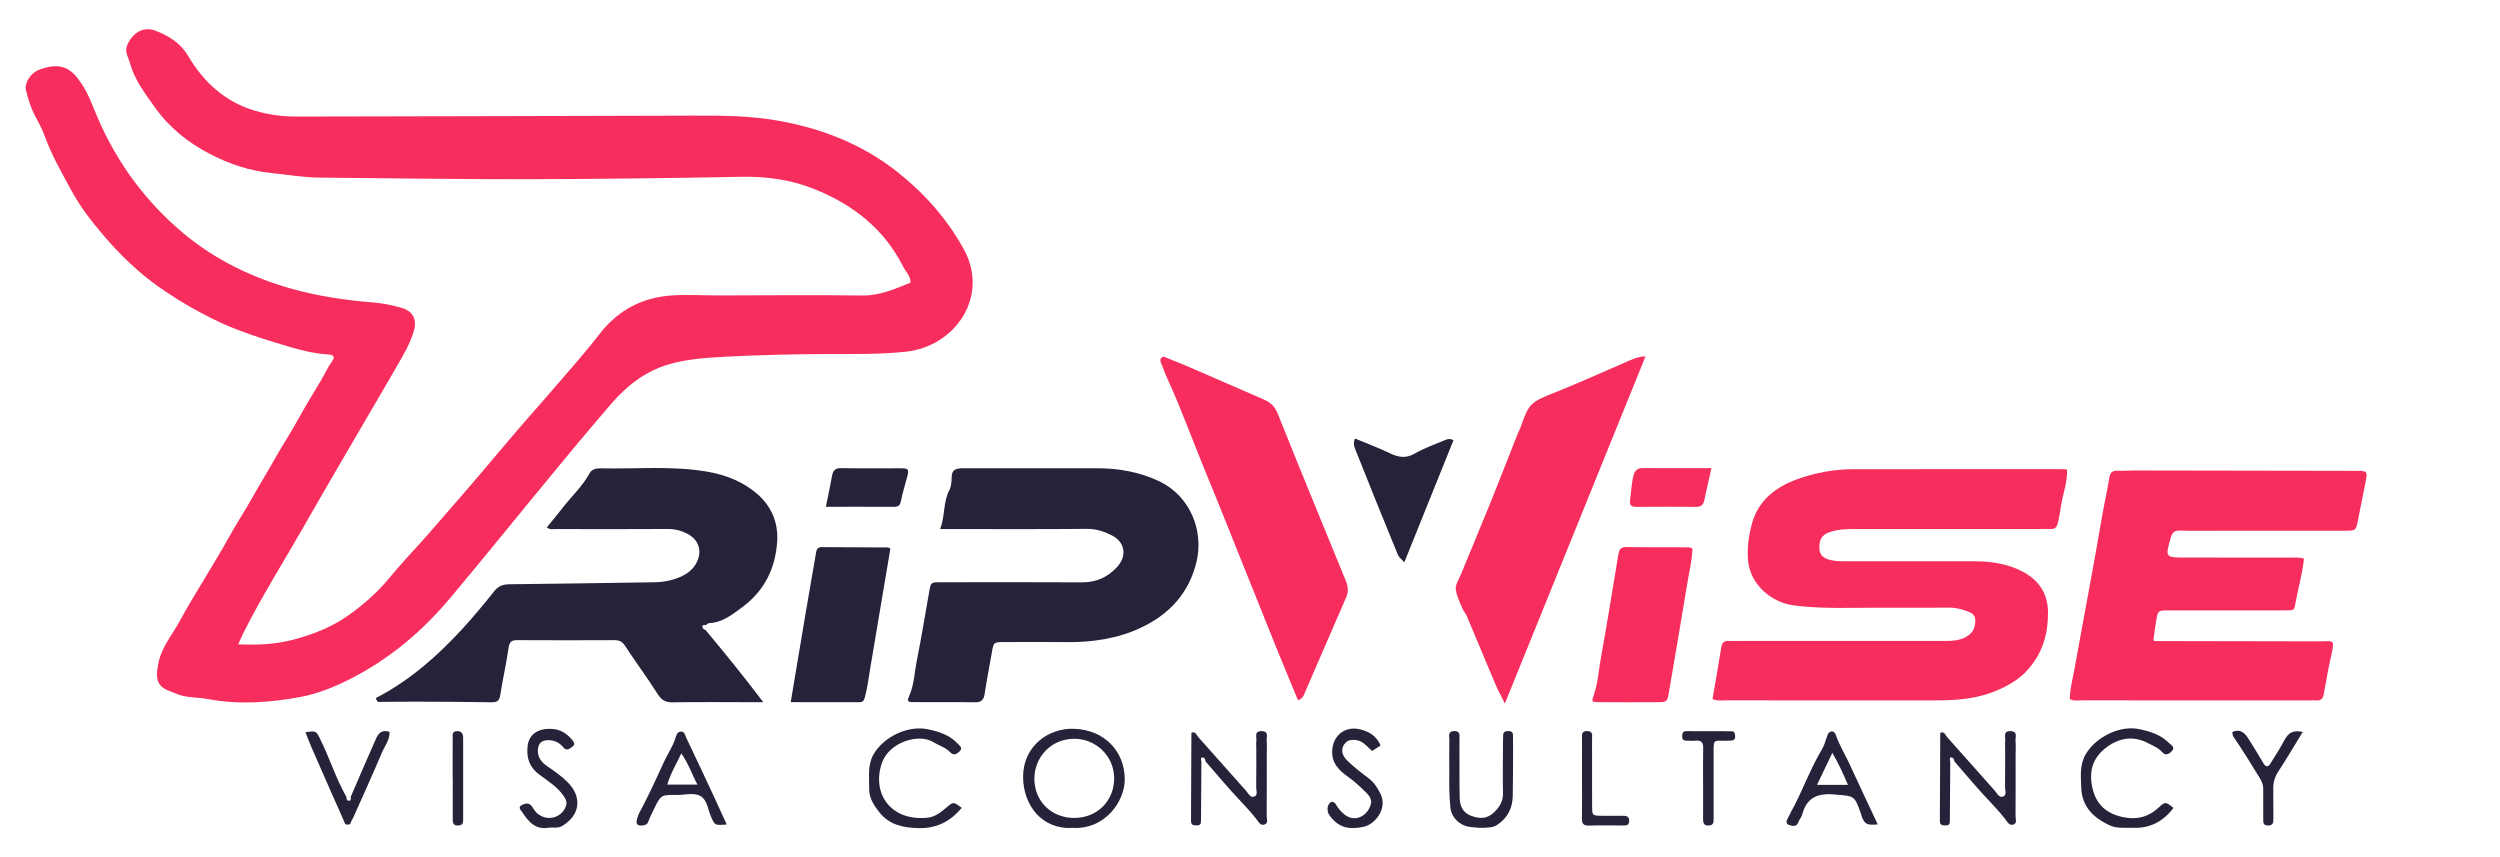 <?xml version="1.0" encoding="UTF-8" standalone="no"?>
<!-- Created with Inkscape (http://www.inkscape.org/) -->

<svg
   version="1.1"
   id="svg2"
   width="186.667"
   height="64"
   viewBox="0 0 186.667 64"
   sodipodi:docname="logo 2.ai"
   xmlns:inkscape="http://www.inkscape.org/namespaces/inkscape"
   xmlns:sodipodi="http://sodipodi.sourceforge.net/DTD/sodipodi-0.dtd"
   xmlns="http://www.w3.org/2000/svg"
   xmlns:svg="http://www.w3.org/2000/svg">
  <defs
     id="defs6">
    <clipPath
       clipPathUnits="userSpaceOnUse"
       id="clipPath16">
      <path
         d="M 0,48 H 140 V 0 H 0 Z"
         id="path14" />
    </clipPath>
  </defs>
  <sodipodi:namedview
     id="namedview4"
     pagecolor="#ffffff"
     bordercolor="#000000"
     borderopacity="0.25"
     inkscape:showpageshadow="2"
     inkscape:pageopacity="0.0"
     inkscape:pagecheckerboard="0"
     inkscape:deskcolor="#d1d1d1" />
  <g
     id="g8"
     inkscape:groupmode="layer"
     inkscape:label="logo 2"
     transform="matrix(1.333,0,0,-1.333,0,64)">
    <g
       id="g10">
      <g
         id="g12"
         clip-path="url(#clipPath16)">
        <g
           id="g18"
           transform="translate(13.342,11.921)">
          <path
             d="m 0,0 c 1.094,-0.049 2.119,0.001 3.118,0.269 1.076,0.288 2.108,0.688 3.024,1.332 0.882,0.62 1.677,1.325 2.363,2.162 0.684,0.836 1.444,1.612 2.156,2.428 1.36,1.561 2.721,3.121 4.048,4.71 1.115,1.336 2.283,2.629 3.418,3.95 0.713,0.83 1.438,1.652 2.103,2.517 1.04,1.351 2.411,2.076 4.112,2.178 0.848,0.05 1.702,-0.003 2.553,-0.003 2.688,0.002 5.376,0.033 8.064,-0.004 0.979,-0.014 1.808,0.361 2.698,0.721 0.018,0.366 -0.271,0.613 -0.419,0.91 -1.068,2.127 -2.854,3.5 -5.036,4.358 -1.263,0.497 -2.618,0.686 -4.008,0.659 -4.053,-0.076 -8.107,-0.127 -12.161,-0.134 -3.83,-0.006 -7.659,0.057 -11.489,0.089 -0.899,0.008 -1.781,0.167 -2.671,0.255 -1.238,0.121 -2.382,0.512 -3.463,1.073 -1.227,0.636 -2.281,1.485 -3.085,2.619 -0.553,0.78 -1.14,1.542 -1.389,2.476 -0.087,0.326 -0.326,0.617 -0.14,1.028 0.303,0.666 0.899,1.037 1.569,0.779 0.748,-0.289 1.399,-0.68 1.838,-1.424 0.849,-1.436 2.031,-2.544 3.699,-3.048 0.773,-0.234 1.568,-0.34 2.38,-0.338 7.415,0.018 14.83,0.026 22.245,0.052 1.569,0.006 3.132,-0.005 4.684,-0.277 2.47,-0.433 4.741,-1.321 6.705,-2.871 1.525,-1.204 2.798,-2.646 3.728,-4.335 1.452,-2.64 -0.474,-5.452 -3.253,-5.742 -1.43,-0.15 -2.863,-0.128 -4.296,-0.13 C 31.101,16.255 29.108,16.209 27.118,16.1 26.119,16.044 25.123,15.973 24.142,15.689 22.773,15.293 21.751,14.467 20.861,13.434 17.801,9.879 14.898,6.199 11.886,2.606 10.294,0.706 8.421,-0.869 6.175,-1.991 5.325,-2.415 4.417,-2.774 3.506,-2.945 c -1.71,-0.32 -3.462,-0.449 -5.202,-0.122 -0.498,0.093 -1.007,0.069 -1.501,0.206 -0.216,0.06 -0.403,0.16 -0.606,0.229 -0.787,0.27 -0.847,0.746 -0.653,1.643 0.192,0.886 0.804,1.575 1.219,2.357 0.415,0.784 0.896,1.535 1.348,2.3 0.474,0.802 0.969,1.593 1.415,2.41 0.375,0.685 0.809,1.334 1.192,2.013 0.447,0.793 0.924,1.57 1.37,2.362 0.405,0.718 0.864,1.404 1.257,2.129 0.403,0.741 0.854,1.457 1.283,2.185 0.22,0.373 0.397,0.77 0.655,1.123 0.152,0.208 0.04,0.33 -0.192,0.343 -0.766,0.043 -1.504,0.218 -2.234,0.435 -1.476,0.439 -2.939,0.887 -4.329,1.582 -1.063,0.532 -2.07,1.129 -3.029,1.811 -1.124,0.799 -2.102,1.748 -2.997,2.79 -0.686,0.799 -1.334,1.628 -1.83,2.542 -0.546,1.007 -1.125,2.008 -1.514,3.088 -0.141,0.391 -0.338,0.745 -0.528,1.104 -0.244,0.462 -0.397,0.949 -0.518,1.449 -0.098,0.405 0.259,0.971 0.735,1.149 1.272,0.474 1.814,0.061 2.381,-0.78 0.393,-0.585 0.62,-1.256 0.896,-1.898 1.097,-2.541 2.698,-4.728 4.84,-6.507 1.749,-1.454 3.77,-2.439 5.976,-3.066 1.529,-0.435 3.092,-0.66 4.673,-0.788 C 8.127,19.103 8.628,18.988 9.12,18.857 9.784,18.681 10.028,18.2 9.839,17.55 9.628,16.831 9.244,16.19 8.872,15.547 7.139,12.552 5.369,9.576 3.656,6.57 2.541,4.612 1.331,2.706 0.319,0.691 0.213,0.481 0.122,0.265 0,0"
             style="fill:#f72e5d;fill-opacity:1;fill-rule:nonzero;stroke:none"
             id="path20" />
        </g>
        <g
           id="g22"
           transform="translate(95.924,8.858)">
          <path
             d="M 0,0 C 0.17,0.986 0.344,1.935 0.49,2.889 0.533,3.168 0.654,3.271 0.926,3.253 1.082,3.242 1.24,3.251 1.397,3.251 c 3.853,0 7.706,0 11.56,0 0.423,0 0.84,0.006 1.229,0.223 0.263,0.147 0.436,0.316 0.501,0.625 0.084,0.405 0.033,0.639 -0.33,0.781 C 14.012,5.015 13.662,5.122 13.269,5.118 11.432,5.1 9.595,5.124 7.758,5.104 6.682,5.092 5.604,5.108 4.542,5.245 3.315,5.403 2.1,6.399 1.988,7.791 1.932,8.495 2.033,9.169 2.206,9.812 c 0.342,1.274 1.29,2.044 2.526,2.495 1.033,0.376 2.099,0.565 3.199,0.566 3.853,0.004 7.706,0.003 11.56,0.003 0.109,0 0.219,-0.012 0.367,-0.021 0.033,-0.707 -0.223,-1.344 -0.33,-1.998 C 19.475,10.538 19.433,10.21 19.353,9.891 19.289,9.634 19.194,9.5 18.914,9.521 c -0.155,0.011 -0.313,10e-4 -0.47,10e-4 -3.495,0 -6.99,0 -10.485,0 C 7.467,9.522 6.977,9.504 6.51,9.325 6.115,9.174 5.975,8.921 5.986,8.444 5.995,8.073 6.201,7.902 6.538,7.803 6.868,7.707 7.202,7.716 7.537,7.715 9.912,7.713 12.286,7.712 14.661,7.715 15.588,7.716 16.492,7.581 17.32,7.163 18.266,6.685 18.789,5.92 18.794,4.847 18.799,3.675 18.502,2.614 17.713,1.699 17.147,1.043 16.417,0.655 15.623,0.36 14.588,-0.023 13.501,-0.078 12.41,-0.078 8.511,-0.079 4.613,-0.079 0.715,-0.076 0.495,-0.076 0.267,-0.121 0,0"
             style="fill:#f72e5d;fill-opacity:1;fill-rule:nonzero;stroke:none"
             id="path24" />
        </g>
        <g
           id="g26"
           transform="translate(120.758,12.104)">
          <path
             d="M 0,0 C 3.069,-0.005 6.138,-0.008 9.206,-0.017 9.919,-0.019 10.037,0.141 9.836,-0.756 9.672,-1.485 9.535,-2.219 9.41,-2.955 9.364,-3.223 9.251,-3.349 8.973,-3.325 c -0.089,0.008 -0.179,0.001 -0.269,0.001 -4.301,0 -8.602,-0.001 -12.903,0.002 -0.198,0 -0.404,-0.043 -0.621,0.074 0.007,0.603 0.177,1.195 0.283,1.791 0.503,2.832 1.053,5.656 1.533,8.491 0.12,0.706 0.288,1.401 0.392,2.107 0.044,0.297 0.179,0.414 0.485,0.399 0.312,-0.016 0.627,0.015 0.94,0.015 C 2.935,9.549 7.056,9.542 11.178,9.534 11.871,9.533 11.87,9.531 11.733,8.839 11.595,8.15 11.463,7.46 11.322,6.771 11.203,6.184 11.199,6.181 10.615,6.181 8.307,6.179 6,6.18 3.693,6.18 2.909,6.18 2.124,6.161 1.341,6.189 1.017,6.2 0.91,6.048 0.837,5.794 0.518,4.676 0.516,4.677 1.688,4.677 3.636,4.677 5.585,4.678 7.534,4.675 7.777,4.675 8.025,4.71 8.3,4.614 8.198,3.697 7.936,2.817 7.78,1.918 7.758,1.79 7.675,1.73 7.549,1.725 7.37,1.719 7.191,1.718 7.012,1.718 4.906,1.717 2.801,1.719 0.695,1.717 0.123,1.716 0.118,1.711 0.022,1.158 -0.038,0.813 -0.079,0.465 -0.129,0.118 -0.142,0.02 -0.095,-0.016 0,0"
             style="fill:#f72e5d;fill-opacity:1;fill-rule:nonzero;stroke:none"
             id="path28" />
        </g>
        <g
           id="g30"
           transform="translate(21.074,8.923)">
          <path
             d="m 0,0 c 1.883,0.978 3.44,2.35 4.85,3.892 0.613,0.67 1.195,1.369 1.759,2.079 0.232,0.291 0.479,0.388 0.85,0.391 2.71,0.025 5.419,0.074 8.129,0.112 0.547,0.007 1.066,0.116 1.556,0.353 0.351,0.17 0.631,0.413 0.807,0.762 0.314,0.624 0.126,1.242 -0.488,1.582 C 17.107,9.368 16.73,9.461 16.309,9.458 14.226,9.444 12.142,9.45 10.058,9.454 9.909,9.455 9.746,9.401 9.555,9.55 c 0.274,0.337 0.558,0.664 0.819,1.009 0.517,0.685 1.17,1.266 1.583,2.032 0.11,0.202 0.35,0.269 0.582,0.264 1.991,-0.044 3.99,0.153 5.97,-0.18 1.065,-0.18 2.055,-0.566 2.861,-1.279 0.784,-0.694 1.157,-1.607 1.089,-2.64 C 22.359,7.249 21.748,5.988 20.481,5.061 19.918,4.649 19.382,4.215 18.636,4.183 18.579,4.181 18.525,4.113 18.471,4.076 18.386,4.096 18.273,4.085 18.268,4.01 18.26,3.915 18.339,3.826 18.451,3.796 19.526,2.506 20.586,1.204 21.68,-0.243 h -0.914 c -1.387,0 -2.774,0.015 -4.161,-0.009 -0.405,-0.007 -0.625,0.126 -0.84,0.464 -0.582,0.917 -1.232,1.791 -1.827,2.7 C 13.784,3.148 13.624,3.233 13.352,3.231 11.54,3.223 9.728,3.222 7.916,3.232 7.59,3.234 7.462,3.148 7.413,2.803 7.288,1.914 7.083,1.035 6.946,0.148 6.898,-0.159 6.781,-0.253 6.474,-0.248 5.088,-0.225 3.701,-0.219 2.315,-0.214 1.577,-0.211 0.84,-0.223 0.103,-0.229 0.048,-0.162 -0.031,-0.105 0,0"
             style="fill:#24233a;fill-opacity:1;fill-rule:nonzero;stroke:none"
             id="path32" />
        </g>
        <g
           id="g34"
           transform="translate(52.664,18.377)">
          <path
             d="m 0,0 c 0.283,0.759 0.16,1.507 0.509,2.173 0.111,0.212 0.126,0.462 0.133,0.706 0.011,0.375 0.129,0.492 0.499,0.523 0.111,0.009 0.224,0.004 0.336,0.004 2.441,10e-4 4.882,10e-4 7.322,0 1.194,0 2.334,-0.203 3.429,-0.71 1.799,-0.834 2.543,-2.813 2.128,-4.538 C 13.928,-3.62 12.804,-4.799 11.212,-5.54 9.927,-6.137 8.514,-6.351 7.076,-6.332 5.912,-6.317 4.747,-6.328 3.583,-6.33 2.997,-6.331 2.997,-6.335 2.9,-6.879 2.762,-7.657 2.611,-8.433 2.493,-9.214 2.442,-9.551 2.327,-9.711 1.943,-9.704 c -1.142,0.022 -2.284,0.004 -3.426,0.011 -0.362,0.003 -0.384,0.046 -0.24,0.377 0.267,0.614 0.279,1.28 0.408,1.92 0.259,1.292 0.469,2.592 0.699,3.889 0.092,0.52 0.091,0.526 0.621,0.527 2.642,0.002 5.285,0.011 7.927,-0.005 0.81,-0.005 1.451,0.286 1.981,0.864 0.57,0.623 0.442,1.4 -0.32,1.779 C 9.164,-0.128 8.721,0.016 8.209,0.011 5.724,-0.013 3.238,0 0.752,0 0.534,0 0.315,0 0,0"
             style="fill:#24233a;fill-opacity:1;fill-rule:nonzero;stroke:none"
             id="path36" />
        </g>
        <g
           id="g38"
           transform="translate(92.173,28.052)">
          <path
             d="m 0,0 c -2.635,-6.504 -5.234,-12.918 -7.879,-19.448 -0.217,0.44 -0.389,0.749 -0.526,1.072 -0.545,1.283 -1.077,2.57 -1.619,3.853 -0.05,0.118 -0.146,0.218 -0.2,0.335 -0.163,0.35 -0.332,0.722 -0.401,1.079 -0.057,0.292 0.183,0.647 0.313,0.965 0.558,1.365 1.132,2.724 1.683,4.091 0.504,1.249 0.986,2.506 1.484,3.756 0.039,0.098 0.097,0.186 0.134,0.291 0.492,1.407 0.56,1.434 2.009,2.012 1.314,0.524 2.601,1.112 3.9,1.671 C -0.785,-0.186 -0.475,-0.024 0,0"
             style="fill:#f72e5d;fill-opacity:1;fill-rule:nonzero;stroke:none"
             id="path40" />
        </g>
        <g
           id="g42"
           transform="translate(72.704,8.793)">
          <path
             d="m 0,0 c -0.423,1.026 -0.844,2.03 -1.252,3.039 -0.625,1.544 -1.24,3.091 -1.862,4.637 -0.678,1.687 -1.346,3.379 -2.043,5.06 -0.728,1.757 -1.364,3.55 -2.162,5.28 -0.126,0.272 -0.214,0.561 -0.338,0.835 -0.05,0.109 -0.079,0.215 -0.011,0.305 0.105,0.14 0.228,0.057 0.353,0.003 0.366,-0.156 0.742,-0.291 1.107,-0.449 1.442,-0.623 2.882,-1.25 4.321,-1.88 0.354,-0.156 0.595,-0.384 0.751,-0.773 C 0.12,12.921 1.406,9.798 2.686,6.672 2.809,6.372 2.838,6.076 2.708,5.777 1.938,3.993 1.167,2.21 0.39,0.43 0.323,0.276 0.284,0.087 0,0"
             style="fill:#f72e5d;fill-opacity:1;fill-rule:nonzero;stroke:none"
             id="path44" />
        </g>
        <g
           id="g46"
           transform="translate(44.291,8.681)">
          <path
             d="m 0,0 c 0.285,1.703 0.553,3.323 0.828,4.942 0.19,1.124 0.392,2.246 0.581,3.37 0.035,0.207 0.06,0.377 0.345,0.374 1.23,-0.013 2.46,-0.012 3.69,-0.019 0.038,0 0.077,-0.038 0.138,-0.071 C 5.209,6.378 4.837,4.153 4.459,1.928 4.363,1.368 4.303,0.803 4.147,0.251 4.093,0.062 4.026,-0.002 3.842,-0.001 2.592,0.001 1.342,0 0,0"
             style="fill:#24233a;fill-opacity:1;fill-rule:nonzero;stroke:none"
             id="path48" />
        </g>
        <g
           id="g50"
           transform="translate(94.803,17.292)">
          <path
             d="m 0,0 c -0.015,-0.618 -0.167,-1.215 -0.267,-1.816 -0.342,-2.078 -0.696,-4.153 -1.051,-6.229 -0.096,-0.56 -0.104,-0.565 -0.673,-0.567 -1.075,-0.005 -2.149,-0.006 -3.223,10e-4 -0.458,0.003 -0.447,0.011 -0.306,0.425 0.22,0.648 0.261,1.332 0.381,2 0.344,1.921 0.658,3.848 0.973,5.774 0.047,0.282 0.08,0.497 0.466,0.49 C -2.537,0.057 -1.373,0.069 -0.209,0.063 -0.147,0.063 -0.085,0.027 0,0"
             style="fill:#f72e5d;fill-opacity:1;fill-rule:nonzero;stroke:none"
             id="path52" />
        </g>
        <g
           id="g54"
           transform="translate(78.662,16.515)">
          <path
             d="M 0,0 C -0.16,0.18 -0.301,0.277 -0.355,0.408 -1.168,2.392 -1.976,4.378 -2.764,6.372 -2.818,6.508 -2.868,6.707 -2.76,6.934 -2.096,6.656 -1.423,6.403 -0.777,6.095 -0.306,5.87 0.097,5.813 0.586,6.094 1.138,6.41 1.754,6.619 2.344,6.871 2.47,6.925 2.602,6.917 2.755,6.842 1.849,4.592 0.943,2.341 0,0"
             style="fill:#24233a;fill-opacity:1;fill-rule:nonzero;stroke:none"
             id="path56" />
        </g>
        <g
           id="g58"
           transform="translate(57.94,4.366)">
          <path
             d="M 0,0 C 0.009,-1.257 0.981,-2.188 2.266,-2.17 3.54,-2.152 4.481,-1.195 4.469,0.072 4.458,1.301 3.439,2.283 2.196,2.264 0.95,2.245 -0.009,1.256 0,0 M 2.138,-2.724 C 0.456,-2.84 -0.634,-1.481 -0.632,0.143 -0.63,1.825 0.753,2.873 2.217,2.824 3.928,2.766 5.057,1.563 5.062,-0.006 5.065,-1.246 3.949,-2.84 2.138,-2.724"
             style="fill:#24233a;fill-opacity:1;fill-rule:nonzero;stroke:none"
             id="path60" />
        </g>
        <g
           id="g62"
           transform="translate(95.866,21.79)">
          <path
             d="m 0,0 c -0.15,-0.669 -0.283,-1.234 -0.402,-1.803 -0.053,-0.254 -0.18,-0.37 -0.456,-0.367 -1.117,0.009 -2.235,0.009 -3.352,0 -0.3,-0.002 -0.394,0.11 -0.349,0.396 0.065,0.421 0.076,0.851 0.166,1.266 0.052,0.24 0.15,0.511 0.505,0.51 C -2.616,-0.002 -1.345,0 0,0"
             style="fill:#f72e5d;fill-opacity:1;fill-rule:nonzero;stroke:none"
             id="path64" />
        </g>
        <g
           id="g66"
           transform="translate(46.261,19.625)">
          <path
             d="M 0,0 C 0.122,0.603 0.245,1.16 0.343,1.72 0.396,2.02 0.504,2.17 0.856,2.164 1.972,2.143 3.09,2.162 4.206,2.156 4.628,2.153 4.664,2.091 4.558,1.689 4.436,1.229 4.292,0.774 4.201,0.309 4.152,0.055 4.035,-0.004 3.8,-0.003 2.549,0.004 1.299,0 0,0"
             style="fill:#24233a;fill-opacity:1;fill-rule:nonzero;stroke:none"
             id="path68" />
        </g>
        <g
           id="g70"
           transform="translate(109.242,5.364)">
          <path
             d="m 0,0 c -0.007,-0.986 -0.013,-1.973 -0.02,-2.959 -0.001,-0.153 0,-0.307 -0.009,-0.46 -0.009,-0.14 -0.116,-0.169 -0.235,-0.168 -0.133,0.002 -0.274,-0.005 -0.309,0.169 -0.009,0.042 -0.01,0.087 -0.009,0.131 0.006,1.622 0.012,3.244 0.021,4.865 0,0.013 0.03,0.026 0.055,0.045 0.197,0.031 0.24,-0.163 0.329,-0.262 0.899,-1 1.783,-2.013 2.681,-3.014 0.122,-0.136 0.228,-0.397 0.448,-0.32 0.233,0.082 0.113,0.346 0.116,0.526 0.013,0.746 0.005,1.491 0.005,2.237 0,0.11 -0.017,0.222 0.004,0.328 C 3.119,1.339 2.914,1.705 3.384,1.694 3.8,1.684 3.637,1.357 3.656,1.15 3.68,0.889 3.661,0.625 3.661,0.362 3.661,-0.779 3.665,-1.919 3.657,-3.059 3.656,-3.22 3.756,-3.446 3.553,-3.531 3.309,-3.632 3.198,-3.385 3.088,-3.245 2.805,-2.885 2.502,-2.548 2.185,-2.215 1.502,-1.5 0.872,-0.735 0.221,0.01 0.233,0.145 0.136,0.231 0.033,0.219 -0.046,0.209 -0.03,0.082 0,0"
             style="fill:#24233a;fill-opacity:1;fill-rule:nonzero;stroke:none"
             id="path72" />
        </g>
        <g
           id="g74"
           transform="translate(67.296,5.364)">
          <path
             d="m 0,0 c -0.007,-0.986 -0.013,-1.973 -0.02,-2.959 -0.001,-0.153 0,-0.307 -0.009,-0.46 -0.009,-0.14 -0.116,-0.169 -0.235,-0.168 -0.133,0.002 -0.274,-0.005 -0.309,0.169 -0.009,0.042 -0.01,0.087 -0.009,0.131 0.006,1.622 0.012,3.244 0.021,4.865 0,0.013 0.03,0.026 0.055,0.045 0.197,0.031 0.24,-0.163 0.329,-0.262 0.899,-1 1.783,-2.014 2.681,-3.014 0.122,-0.136 0.228,-0.397 0.448,-0.32 0.233,0.082 0.112,0.346 0.116,0.526 0.013,0.746 0.005,1.491 0.005,2.237 0,0.11 -0.017,0.222 0.004,0.328 C 3.119,1.339 2.914,1.705 3.384,1.694 3.8,1.684 3.637,1.357 3.656,1.15 3.68,0.889 3.661,0.625 3.661,0.362 3.661,-0.779 3.665,-1.919 3.657,-3.059 3.656,-3.22 3.756,-3.446 3.553,-3.531 3.309,-3.632 3.198,-3.385 3.088,-3.245 2.805,-2.885 2.502,-2.548 2.185,-2.215 1.502,-1.5 0.872,-0.735 0.221,0.01 0.233,0.145 0.136,0.231 0.033,0.219 -0.046,0.209 -0.03,0.082 0,0"
             style="fill:#24233a;fill-opacity:1;fill-rule:nonzero;stroke:none"
             id="path76" />
        </g>
        <g
           id="g78"
           transform="translate(53.874,2.761)">
          <path
             d="m 0,0 c -0.665,-0.782 -1.429,-1.164 -2.447,-1.135 -0.868,0.026 -1.619,0.187 -2.178,0.896 -0.316,0.401 -0.574,0.8 -0.565,1.34 0.012,0.666 -0.106,1.326 0.282,1.957 0.58,0.94 1.899,1.567 2.987,1.347 C -1.284,4.276 -0.678,4.082 -0.222,3.59 -0.106,3.466 0.072,3.348 -0.126,3.162 -0.28,3.017 -0.454,2.908 -0.644,3.11 c -0.264,0.28 -0.639,0.379 -0.952,0.573 -0.82,0.508 -2.504,0 -2.895,-1.213 -0.558,-1.73 0.567,-3.23 2.57,-3.021 0.439,0.046 0.76,0.315 1.078,0.584 C -0.471,0.348 -0.469,0.345 0,0"
             style="fill:#24233a;fill-opacity:1;fill-rule:nonzero;stroke:none"
             id="path80" />
        </g>
        <g
           id="g82"
           transform="translate(121.746,2.758)">
          <path
             d="m 0,0 c -0.564,-0.748 -1.3,-1.15 -2.262,-1.116 -0.44,0.016 -0.903,-0.051 -1.309,0.137 -0.908,0.42 -1.565,1.048 -1.596,2.117 -0.019,0.645 -0.102,1.284 0.266,1.894 0.572,0.946 1.89,1.6 2.968,1.384 0.631,-0.126 1.24,-0.326 1.704,-0.8 C -0.122,3.507 0.107,3.403 -0.084,3.193 -0.246,3.015 -0.437,2.897 -0.645,3.134 -0.855,3.375 -1.149,3.483 -1.42,3.625 -2.261,4.067 -3.057,3.921 -3.778,3.374 -4.601,2.751 -4.764,1.904 -4.501,0.961 c 0.252,-0.905 0.917,-1.358 1.823,-1.504 0.696,-0.112 1.305,0.059 1.829,0.547 C -0.46,0.367 -0.444,0.351 0,0"
             style="fill:#24233a;fill-opacity:1;fill-rule:nonzero;stroke:none"
             id="path84" />
        </g>
        <g
           id="g86"
           transform="translate(37.377,4.064)">
          <path
             d="M 0,0 H 1.689 C 1.365,0.6 1.184,1.192 0.785,1.744 0.497,1.13 0.177,0.612 0,0 M 3.331,-2.235 C 2.663,-2.29 2.661,-2.29 2.446,-1.789 2.276,-1.393 2.238,-0.872 1.87,-0.65 c -0.367,0.222 -0.871,0.064 -1.314,0.07 -0.909,0.012 -0.911,0.004 -1.291,-0.769 -0.115,-0.234 -0.233,-0.467 -0.322,-0.71 -0.065,-0.179 -0.183,-0.218 -0.354,-0.234 -0.293,-0.027 -0.348,0.115 -0.285,0.35 0.033,0.123 0.07,0.249 0.13,0.36 0.5,0.926 0.936,1.882 1.372,2.838 C 0.009,1.701 0.294,2.108 0.449,2.579 0.499,2.73 0.537,2.943 0.738,2.967 0.976,2.995 0.999,2.756 1.068,2.612 1.557,1.593 2.036,0.57 2.514,-0.454 2.788,-1.041 3.054,-1.631 3.331,-2.235"
             style="fill:#24233a;fill-opacity:1;fill-rule:nonzero;stroke:none"
             id="path88" />
        </g>
        <g
           id="g90"
           transform="translate(103.513,4.048)">
          <path
             d="M 0,0 C -0.282,0.648 -0.525,1.197 -0.876,1.795 -1.177,1.167 -1.445,0.607 -1.735,0 Z m 1.667,-2.214 c -0.588,-0.053 -0.705,0.002 -0.878,0.392 -0.025,0.058 -0.034,0.123 -0.055,0.184 -0.374,1.077 -0.381,1.001 -1.497,1.1 -0.974,0.087 -1.559,-0.199 -1.803,-1.132 -0.038,-0.142 -0.158,-0.262 -0.206,-0.403 -0.11,-0.321 -0.37,-0.226 -0.553,-0.161 -0.177,0.064 -0.119,0.248 -0.033,0.392 0.055,0.092 0.094,0.194 0.146,0.288 0.649,1.159 1.076,2.423 1.765,3.565 0.141,0.235 0.197,0.519 0.3,0.778 0.04,0.104 0.113,0.197 0.234,0.205 0.133,0.009 0.2,-0.107 0.233,-0.202 C -0.481,2.214 -0.155,1.696 0.098,1.144 0.605,0.04 1.126,-1.058 1.667,-2.214"
             style="fill:#24233a;fill-opacity:1;fill-rule:nonzero;stroke:none"
             id="path92" />
        </g>
        <g
           id="g94"
           transform="translate(81.18,4.867)">
          <path
             d="M 0,0 C 0,0.571 -0.008,1.141 0.004,1.712 0.008,1.904 -0.102,2.183 0.271,2.195 0.638,2.206 0.569,1.944 0.57,1.737 0.574,0.881 0.571,0.025 0.572,-0.831 0.573,-1.072 0.577,-1.313 0.584,-1.555 0.598,-2.03 0.769,-2.395 1.268,-2.568 1.75,-2.735 2.156,-2.717 2.541,-2.326 2.838,-2.024 3.017,-1.724 3.008,-1.29 2.988,-0.347 3.006,0.597 3.01,1.541 3.011,1.694 3.011,1.848 3.022,2.001 3.034,2.177 3.168,2.189 3.31,2.195 3.474,2.202 3.564,2.133 3.568,1.973 3.574,1.754 3.574,1.534 3.573,1.315 3.569,0.393 3.575,-0.529 3.555,-1.45 3.541,-2.12 3.274,-2.667 2.685,-3.058 2.545,-3.152 2.418,-3.18 2.268,-3.2 1.887,-3.249 1.509,-3.223 1.131,-3.17 0.573,-3.093 0.128,-2.651 0.065,-2.104 -0.014,-1.405 -0.002,-0.702 0,0"
             style="fill:#24233a;fill-opacity:1;fill-rule:nonzero;stroke:none"
             id="path96" />
        </g>
        <g
           id="g98"
           transform="translate(77.331,6.25)">
          <path
             d="m 0,0 c -0.166,-0.105 -0.325,-0.205 -0.479,-0.302 -0.145,0.136 -0.284,0.278 -0.435,0.406 -0.298,0.251 -0.797,0.29 -1.014,0.086 -0.303,-0.283 -0.306,-0.675 0.064,-1.034 0.361,-0.352 0.765,-0.665 1.171,-0.968 0.33,-0.246 0.531,-0.562 0.703,-0.923 0.38,-0.797 -0.316,-1.699 -0.998,-1.826 -0.758,-0.141 -1.306,-0.076 -1.833,0.594 -0.138,0.176 -0.172,0.352 -0.136,0.543 0.018,0.097 0.1,0.218 0.188,0.259 0.104,0.049 0.22,-0.046 0.273,-0.14 0.12,-0.215 0.28,-0.396 0.467,-0.55 0.261,-0.214 0.582,-0.275 0.882,-0.149 0.336,0.141 0.549,0.452 0.615,0.791 0.044,0.223 -0.139,0.449 -0.309,0.613 -0.312,0.301 -0.626,0.599 -0.986,0.854 -0.51,0.361 -0.932,0.775 -0.881,1.494 0.06,0.834 0.733,1.365 1.567,1.159 C -0.623,0.779 -0.209,0.521 0,0"
             style="fill:#24233a;fill-opacity:1;fill-rule:nonzero;stroke:none"
             id="path100" />
        </g>
        <g
           id="g102"
           transform="translate(19.646,3.377)">
          <path
             d="M 0,0 C 0.445,1.03 0.884,2.062 1.34,3.087 1.485,3.413 1.61,3.811 2.174,3.642 2.196,3.2 1.903,2.85 1.742,2.469 1.229,1.249 0.677,0.044 0.139,-1.167 0.104,-1.246 0.041,-1.317 0.021,-1.398 -0.011,-1.535 -0.09,-1.567 -0.218,-1.554 c -0.113,0.012 -0.115,0.089 -0.151,0.172 -0.232,0.545 -0.48,1.084 -0.72,1.626 -0.375,0.852 -0.751,1.703 -1.121,2.557 -0.116,0.268 -0.215,0.544 -0.324,0.819 0.609,0.087 0.591,0.079 0.813,-0.364 0.533,-1.067 0.884,-2.213 1.476,-3.255 -0.004,-0.12 0.037,-0.235 0.171,-0.218 C 0.008,-0.207 0.023,-0.09 0,0"
             style="fill:#24233a;fill-opacity:1;fill-rule:nonzero;stroke:none"
             id="path104" />
        </g>
        <g
           id="g106"
           transform="translate(30.735,1.651)">
          <path
             d="M 0,0 C -0.769,-0.137 -1.148,0.362 -1.493,0.885 -1.544,0.962 -1.749,1.14 -1.52,1.259 -1.347,1.349 -1.143,1.422 -0.977,1.235 -0.877,1.122 -0.815,0.974 -0.71,0.866 -0.176,0.315 0.723,0.501 0.969,1.221 1.031,1.4 0.983,1.565 0.852,1.758 0.494,2.284 -0.032,2.606 -0.523,2.969 -1.082,3.383 -1.256,3.909 -1.182,4.571 -1.1,5.305 -0.478,5.606 0.288,5.522 0.687,5.478 1.034,5.252 1.3,4.936 1.408,4.807 1.507,4.654 1.336,4.545 1.199,4.457 1.032,4.246 0.825,4.494 0.624,4.737 0.366,4.887 0.028,4.9 -0.384,4.916 -0.591,4.739 -0.607,4.335 -0.623,3.942 -0.408,3.668 -0.109,3.461 0.309,3.171 0.729,2.888 1.084,2.522 1.887,1.695 1.752,0.694 0.765,0.1 0.517,-0.049 0.249,0.027 0,0"
             style="fill:#24233a;fill-opacity:1;fill-rule:nonzero;stroke:none"
             id="path108" />
        </g>
        <g
           id="g110"
           transform="translate(128.986,7.011)">
          <path
             d="m 0,0 c -0.474,-0.771 -0.903,-1.503 -1.368,-2.212 -0.204,-0.31 -0.29,-0.623 -0.283,-0.984 0.012,-0.57 -0.002,-1.141 0.005,-1.712 0.003,-0.209 -0.051,-0.328 -0.296,-0.331 -0.269,-0.002 -0.271,0.16 -0.27,0.345 0.002,0.571 0.003,1.142 -10e-4,1.713 -10e-4,0.21 -0.059,0.378 -0.183,0.581 -0.482,0.79 -0.967,1.577 -1.491,2.341 -0.046,0.067 -0.041,0.168 -0.06,0.254 0.467,0.211 0.715,-0.064 0.93,-0.415 0.274,-0.446 0.56,-0.885 0.82,-1.339 0.143,-0.251 0.275,-0.182 0.386,-0.009 0.278,0.436 0.552,0.876 0.797,1.331 C -0.811,-0.062 -0.545,0.133 0,0"
             style="fill:#24233a;fill-opacity:1;fill-rule:nonzero;stroke:none"
             id="path112" />
        </g>
        <g
           id="g114"
           transform="translate(95.398,4.14)">
          <path
             d="M 0,0 C 0,0.658 -0.01,1.316 0.005,1.974 0.012,2.288 -0.106,2.416 -0.428,2.384 -0.604,2.366 -0.785,2.383 -0.964,2.386 -1.142,2.39 -1.177,2.504 -1.173,2.651 -1.169,2.797 -1.129,2.917 -0.954,2.917 -0.104,2.919 0.745,2.919 1.595,2.912 1.771,2.91 1.79,2.77 1.796,2.63 1.803,2.463 1.714,2.392 1.557,2.384 1.446,2.379 1.334,2.38 1.222,2.381 0.575,2.385 0.588,2.453 0.589,1.722 c 0.001,-1.118 0,-2.237 0,-3.355 0,-0.132 -0.005,-0.264 0,-0.395 C 0.597,-2.229 0.549,-2.364 0.301,-2.368 0.056,-2.372 -0.001,-2.246 0,-2.04 0.004,-1.36 0.002,-0.68 0.002,0 Z"
             style="fill:#24233a;fill-opacity:1;fill-rule:nonzero;stroke:none"
             id="path116" />
        </g>
        <g
           id="g118"
           transform="translate(88.615,4.44)">
          <path
             d="m 0,0 c 0,0.724 -0.002,1.449 0.001,2.173 0.002,0.21 -0.061,0.465 0.306,0.449 0.327,-0.014 0.254,-0.25 0.255,-0.43 0.005,-1.251 0,-2.502 0.003,-3.754 0.001,-0.556 0.006,-0.557 0.591,-0.561 0.381,-0.003 0.761,-0.006 1.142,0.001 0.209,0.003 0.343,-0.05 0.343,-0.289 C 2.64,-2.679 2.455,-2.667 2.272,-2.667 1.646,-2.667 1.019,-2.65 0.393,-2.673 0.043,-2.686 -0.011,-2.53 -0.005,-2.239 0.01,-1.493 0,-0.746 0,0"
             style="fill:#24233a;fill-opacity:1;fill-rule:nonzero;stroke:none"
             id="path120" />
        </g>
        <g
           id="g122"
           transform="translate(25.355,4.455)">
          <path
             d="m 0,0 c 0,0.724 -0.004,1.447 0.003,2.171 0.002,0.18 -0.073,0.428 0.252,0.433 0.268,0.003 0.333,-0.17 0.333,-0.391 -0.001,-1.535 -0.002,-3.07 0,-4.605 0,-0.185 -0.072,-0.28 -0.273,-0.289 C 0.078,-2.692 0.003,-2.583 0.004,-2.368 0.008,-1.579 0.006,-0.789 0.006,0 Z"
             style="fill:#24233a;fill-opacity:1;fill-rule:nonzero;stroke:none"
             id="path124" />
        </g>
      </g>
    </g>
  </g>
</svg>
